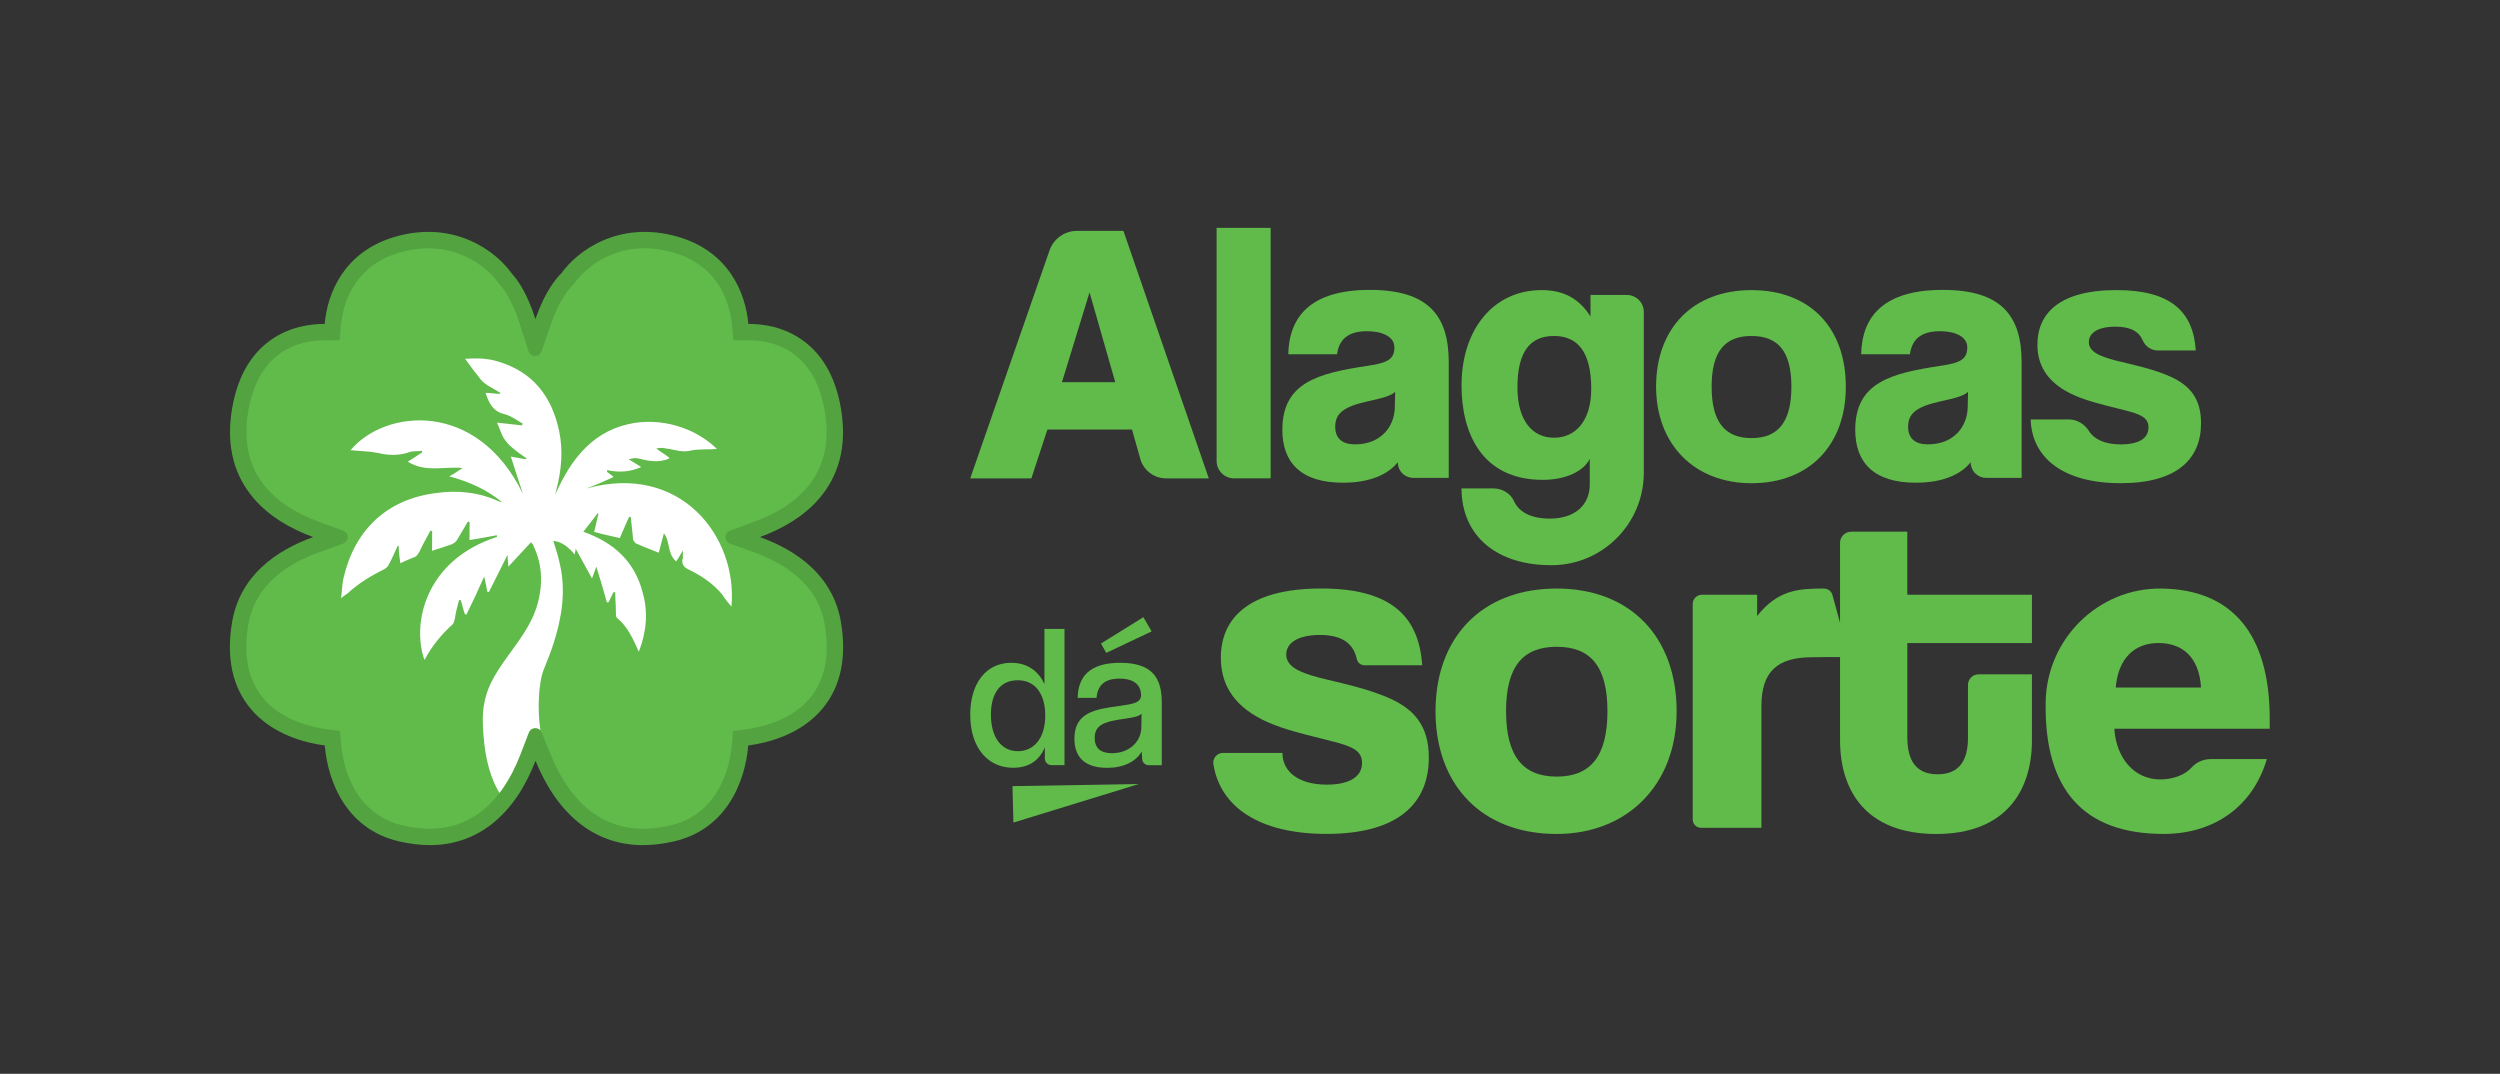 <svg xmlns="http://www.w3.org/2000/svg" xmlns:xlink="http://www.w3.org/1999/xlink" xmlns:serif="http://www.serif.com/" width="100%" height="100%" viewBox="0 0 2568 1103" xml:space="preserve" style="fill-rule:evenodd;clip-rule:evenodd;stroke-linejoin:round;stroke-miterlimit:2;"><rect x="0" y="0" width="2568" height="1103" fill="#333333" stroke="none"/><rect id="P&#xE1;gina-1" serif:id="P&#xE1;gina 1" x="0" y="0" width="2567.6" height="1102.2" style="fill:none;"></rect><g id="Camada-1" serif:id="Camada 1"><path d="M660.538,868.119c-23.43,0 -44.505,-6.904 -62.892,-20.621c-23.025,-17.187 -37.954,-42.495 -47.554,-66.037c-9.079,23.542 -23.496,48.733 -46.184,65.992c-24.575,18.679 -54.325,24.737 -88.45,17.945c-59.616,-10.558 -78.854,-63.25 -81.833,-99.645c-19.729,-2.63 -53.921,-11.017 -76.296,-37.921c-18.612,-22.379 -25,-52.121 -18.991,-88.4c7.983,-48.188 45.312,-73.971 83.291,-87.759c-22.467,-8.25 -44.75,-20.754 -60.917,-39.637c-19.933,-23.271 -27.712,-52.346 -23.183,-86.434c4.621,-34.7 18.184,-60.299 40.313,-76.141c19.237,-13.763 40.691,-16.759 55.671,-16.759l0.02,0c2.713,-31.316 19.709,-74.27 72.396,-89.495c61.838,-17.875 104.75,16.141 119.838,37.858c4.483,4.708 15.112,18.033 24.216,46.608c9.93,-28.595 21.588,-42.083 26.7,-46.954c15.313,-21.737 58.092,-55.296 119.617,-37.512c52.688,15.225 69.679,58.179 72.392,89.495l0.025,0c14.975,0 36.433,2.971 55.671,16.759c22.129,15.817 35.691,41.441 40.312,76.141c4.55,34.088 -3.254,63.163 -23.183,86.434c-16.167,18.883 -38.455,31.362 -60.917,39.637c37.979,13.809 75.308,39.571 83.292,87.759c6.008,36.279 -0.384,66.021 -18.992,88.4c-22.354,26.883 -56.567,35.291 -76.296,37.921c-2.983,36.395 -22.221,89.108 -81.833,99.645c-9.059,1.809 -17.825,2.696 -26.3,2.696l0.066,0.025Z" style="fill:#53a441;fill-rule:nonzero;"></path><path d="M1045.57,771.614c-16.25,0 -27.7,-13.329 -27.7,-37.475c0,-22.279 9.804,-35.396 27.488,-35.396c19.15,0 28.312,15.4 28.312,36.221c0,24.167 -12.296,36.65 -28.121,36.65l0.021,0Zm27.275,-68.937c-7.092,-15.404 -19.783,-21.859 -34.146,-21.859c-25.629,0 -42.071,20.821 -42.071,53.3c0,34.575 18.542,54.55 44.138,54.55c13.117,0 26.033,-5.204 32.479,-21.033l0,11.492c0,3.766 3.071,6.833 6.838,6.833l13.37,0l0,-139.925l-20.608,0l0,56.642Z" style="fill:#61bb4a;fill-rule:nonzero;"></path><path d="M1172.38,747.873c-0.634,14.579 -12.905,25.812 -30.192,25.812c-11.871,0 -17.713,-5.412 -17.713,-15.612c0,-12.696 8.738,-16.25 25.205,-18.958c11.041,-1.675 19.779,-2.5 22.912,-6.034l-0.212,14.792Zm-21.663,-67.054c-32.079,-0 -43.317,14.791 -43.737,36.033l19.362,0c1.034,-12.079 7.488,-19.783 23.529,-19.783c14.996,-0 22.275,6.454 22.275,17.5c-0.825,7.491 -7.912,8.546 -22.7,10.621c-24.571,3.345 -45.812,6.666 -45.812,33.537c-0,18.958 10.625,29.983 33.521,29.983c18.741,0 30.191,-7.491 35.604,-16.65c0.108,1.33 0.275,4.696 0.508,7.805c0.258,3.47 3.133,6.137 6.604,6.137l13.504,0l0,-64.767c0,-25.816 -10.837,-40.395 -42.704,-40.395l0.046,-0.021Z" style="fill:#61bb4a;fill-rule:nonzero;"></path><path d="M1174.46,633.973l-43.525,27.062l5.413,9.588l46.658,-22.071l-8.546,-14.579Z" style="fill:#61bb4a;fill-rule:nonzero;"></path><path d="M1429.76,718.42c-23.841,-11.192 -52.075,-16.546 -74.945,-22.388c-19.955,-5.354 -33.58,-11.192 -33.58,-23.846c0,-11.191 11.192,-19.954 34.555,-19.954c23.354,0 34.533,9.163 37.937,24.8c0.8,3.683 4,6.325 7.767,6.325l59.391,0c-3.404,-51.583 -33.579,-78.837 -103.662,-78.837c-76.404,-0 -103.167,32.116 -103.167,71.05c0,24.82 10.704,47.695 42.825,63.754c16.058,7.787 29.2,11.683 70.567,21.9c21.408,5.354 31.633,9.733 31.633,22.387c0,16.063 -16.058,22.388 -36.012,22.388c-29.688,-0 -45.746,-13.625 -45.746,-32.609l-60.988,0c-6.158,0 -10.937,5.484 -9.962,11.555c7.004,43.97 47.141,71.645 116.208,71.645c73.971,0 105.117,-31.633 105.117,-78.354c-0,-33.091 -15.575,-49.15 -37.958,-59.858l0.02,0.042Z" style="fill:#61bb4a;fill-rule:nonzero;"></path><path d="M1599.1,797.725c-35.037,0 -52.075,-21.412 -52.075,-67.158c0,-45.75 17.038,-66.187 52.075,-66.187c35.042,-0 52.075,20.437 52.075,66.187c0,45.746 -17.033,67.158 -52.075,67.158m0,-193.183c-70.8,0 -116.82,42.529 -123.654,108.546c-0.591,5.671 -0.912,11.487 -0.912,17.5c-0,6.008 0.337,11.783 0.912,17.454c6.746,64.938 51.609,108.592 123.654,108.592c72.046,-0 123.13,-50.129 123.13,-126.046c-0,-75.921 -47.213,-126.046 -123.13,-126.046" style="fill:#61bb4a;fill-rule:nonzero;"></path><path d="M1959.19,610.886l-0,-64.746l-57.592,0c-6.354,0 -11.512,5.142 -11.512,11.513l-0,82.095l-7.746,-28.437c-1.079,-3.979 -4.692,-6.75 -8.846,-6.75l-1.412,-0c-24.334,-0 -46.238,1.462 -67.159,28.225l0,-21.9l-56.65,-0c-5.266,-0 -9.537,4.275 -9.537,9.546l-0,221.304c-0,4.741 3.825,8.571 8.566,8.571l62,-0l0,-125.05c0,-36.017 17.03,-50.13 52.075,-50.13c4.292,0 18.95,-0.358 28.709,-0.145l-0,85.312c-0,52.075 26.766,96.358 98.791,96.358c72.034,0 98.309,-45.258 98.309,-95.87l-0,-68.134l-54.784,0c-6.025,0 -10.916,4.888 -10.916,10.917l-0,54.296c-0,24.333 -9.734,37.475 -31.142,37.475c-21.417,-0 -31.154,-13.142 -31.154,-37.963l-0,-96.846l127.996,0l-0,-49.641l-127.996,-0Z" style="fill:#61bb4a;fill-rule:nonzero;"></path><path d="M2173.31,706.254c2.433,-30.171 19.462,-45.746 43.795,-45.746c24.338,-0 41.859,14.112 43.8,45.746l-87.595,-0Zm158.145,32.121c0,-87.75 -39.17,-132.988 -111.383,-133.813c-64.512,-0.742 -117.5,51.567 -118.75,116.079c-1.758,90.309 38.621,135.971 121.117,135.971c51.587,0 91.496,-27.737 106.091,-76.892l-57.295,0c-7.559,0 -14.963,2.942 -19.975,8.613c-6.771,7.658 -19.084,12.312 -32.225,12.312c-26.771,0 -45.259,-21.9 -47.213,-52.07l159.608,-0l0,-10.221l0.025,0.021Z" style="fill:#61bb4a;fill-rule:nonzero;"></path><path d="M1040.01,807.523l0.971,37.429l128.796,-39.629l-129.767,2.2Z" style="fill:#61bb4a;fill-rule:nonzero;"></path><path d="M1119.17,300.306l-28.329,92.288l54.754,-0l-26.425,-92.288Zm52.154,171.059l-8.516,-30.155l-86.909,0l-16.475,50.163l-62.796,-0l81.442,-234.117c4.183,-12.054 15.546,-20.116 28.283,-20.116l47.634,-0l87.683,254.233l-43.921,-0c-12.291,-0 -23.108,-8.175 -26.45,-20.008l0.025,-0Z" style="fill:#61bb4a;fill-rule:nonzero;"></path><path d="M1249.71,473.489l0,-239.404l55.517,-0l0,257.287l-37.633,0c-9.888,0 -17.884,-8.02 -17.884,-17.883" style="fill:#61bb4a;fill-rule:nonzero;"></path><path d="M1634.51,399.484c-0,-37.912 -13.784,-54.367 -38.284,-54.367c-24.491,0 -37.52,16.084 -37.52,52.826c-0,34.075 15.308,51.679 37.52,51.679c22.221,-0 38.284,-17.234 38.284,-50.159l-0,0.021Zm-1.513,71.971c-6.508,12.637 -24.5,21.438 -48.258,21.438c-63.558,-0 -83.454,-49.388 -83.454,-96.875c-0,-57.821 32.925,-98.03 82.304,-98.03c22.983,0 39.066,9.196 50.167,27.18l-0,-22.192l37.304,-0c9.65,-0 17.454,7.8 17.454,17.45l-0,165.096c-0,52.05 -41.863,94.554 -93.909,95.033c-56.729,0.521 -93.32,-29.829 -93.32,-78.862l32.558,-0c9.013,-0 17.646,4.879 21.35,13.091c5.163,11.471 17.883,17.925 36.829,17.925c25.646,0 40.975,-13.779 40.975,-35.221l0,-26.033Z" style="fill:#61bb4a;fill-rule:nonzero;"></path><path d="M1840.13,397.182c0,-35.979 -13.396,-52.062 -40.967,-52.062c-27.579,-0 -40.975,16.083 -40.975,52.062c0,35.988 13.396,52.833 40.975,52.833c27.571,0 40.967,-16.845 40.967,-52.833m-138.996,0c0,-59.721 37.525,-99.171 98.029,-99.171c60.496,0 96.875,39.067 96.875,99.171c0,60.113 -37.529,99.179 -96.875,99.179c-59.354,0 -98.029,-40.587 -98.029,-99.179" style="fill:#61bb4a;fill-rule:nonzero;"></path><path d="M2216.75,360.05c-6.912,0 -13.05,-4.183 -15.804,-10.512c-3.858,-8.913 -12.179,-13.983 -28.117,-13.983c-18.383,-0 -27.183,6.891 -27.183,15.695c0,9.95 10.733,14.546 26.425,18.755c17.996,4.595 40.217,8.8 58.963,17.6c17.624,8.433 29.87,21.05 29.87,47.087c0,36.763 -24.491,61.646 -82.695,61.646c-58.209,-0 -91.138,-25.646 -92.288,-65.471l39.325,0c8.588,0 16.15,4.863 20.7,12.121c5.188,8.279 16.283,13.525 32.633,13.525c16.342,-0 28.33,-4.979 28.33,-17.604c-0,-9.942 -8.042,-13.388 -24.884,-17.617c-32.546,-8.042 -42.879,-11.104 -55.516,-17.233c-25.28,-12.638 -33.688,-30.634 -33.688,-50.163c0,-30.629 21.046,-55.908 81.163,-55.908c55.125,-0 78.858,21.442 81.541,62.017l-38.775,-0l0,0.045Z" style="fill:#61bb4a;fill-rule:nonzero;"></path><path d="M1433.13,402.538l-0.391,16.063c-0.392,19.512 -14.159,37.854 -40.925,37.854c-13.005,0 -20.271,-6.117 -20.271,-17.971c-0,-13.4 7.658,-20.658 34.033,-26.383c16.067,-3.446 23.325,-5.75 27.533,-9.563l0.021,0Zm-28.308,-26.775c-50.492,7.659 -87.579,16.829 -87.579,65.775c-0,33.642 19.121,54.3 62.325,54.3c27.916,0 46.65,-8.796 56.204,-21.029c0.046,0.671 0.108,1.367 0.175,2.059c0.887,8.004 7.762,14.012 15.825,14.012l36.375,0l-0,-118.929c-0,-47.429 -20.658,-74.175 -81.075,-74.175c-60.417,-0 -82.975,27.158 -83.738,66.154l50.096,0c1.913,-14.158 9.954,-23.712 30.979,-23.712c15.671,-0 27.917,5.741 27.917,16.454c0,11.854 -6.108,16.062 -27.525,19.116l0.021,-0.025Z" style="fill:#61bb4a;fill-rule:nonzero;"></path><path d="M2021.59,402.538l-0.391,16.063c-0.392,19.512 -14.15,37.854 -40.925,37.854c-13.005,0 -20.267,-6.117 -20.267,-17.971c0,-13.4 7.654,-20.658 34.033,-26.383c16.063,-3.446 23.321,-5.75 27.53,-9.563l0.02,0Zm-28.308,-26.775c-50.483,7.659 -87.579,16.829 -87.579,65.775c-0,33.642 19.121,54.3 62.325,54.3c27.917,0 46.65,-8.796 56.212,-21.029c0.042,0.671 0.1,1.367 0.167,2.059c0.896,8.004 7.763,14.012 15.825,14.012l36.375,0l0,-118.929c0,-47.429 -20.658,-74.175 -81.075,-74.175c-60.417,-0 -82.975,27.158 -83.737,66.154l50.095,0c1.913,-14.158 9.955,-23.712 30.98,-23.712c15.67,-0 27.916,5.741 27.916,16.454c0,11.854 -6.108,16.062 -27.525,19.116l0.021,-0.025Z" style="fill:#61bb4a;fill-rule:nonzero;"></path><path d="M843.845,696.463c-2.837,7.634 -6.825,14.459 -11.891,20.609c-18.917,22.766 -49.188,29.796 -65.604,32.025l-13.446,1.758l-1.084,13.513c-1.416,17.229 -10.47,74.32 -67.97,84.454c-8.242,1.62 -16.013,2.433 -23.375,2.433c-19.663,0 -37.434,-5.813 -52.771,-17.229c-17.159,-12.838 -31.35,-32.7 -42.025,-58.917l-9.325,-22.837c-2.363,-5.879 -10.809,-5.809 -13.104,0.137l-8.855,22.971c-10.066,26.079 -23.712,45.808 -40.675,58.646c-14.995,11.417 -32.562,17.229 -52.091,17.229c-7.296,0 -15,-0.812 -22.904,-2.367c-57.834,-10.266 -66.888,-67.291 -68.309,-84.52l-1.15,-13.513l-13.441,-1.758c-16.355,-2.229 -46.621,-9.259 -65.542,-32.025c-5.067,-6.15 -9.054,-13.042 -11.958,-20.609c-5.675,-15.27 -6.825,-33.445 -3.38,-54.254c5.68,-34.187 30,-59.321 72.434,-74.729l25.133,-9.121c2.771,-1.012 4.325,-3.308 4.592,-5.741c0.408,-3.042 -1.146,-6.284 -4.525,-7.5l-25.134,-9.259c-23.379,-8.579 -41.554,-20.266 -53.916,-34.796c-16.692,-19.458 -23.175,-44.116 -19.325,-73.237c3.987,-29.867 15.204,-51.621 33.446,-64.663c15.741,-11.283 33.645,-13.645 45.875,-13.645l15.404,-0l1.354,-15.338c1.554,-17.704 10.471,-60.404 60.333,-74.796c10,-2.904 19.867,-4.325 29.459,-4.325c37.162,0 62.7,22.367 71.891,35.609l0.742,1.079l0.879,0.946c2.633,2.77 12.025,13.987 20.338,40.066l8.916,27.971c0.946,2.975 3.313,4.529 5.813,4.867c3.108,0.404 6.416,-1.15 7.633,-4.663l9.596,-27.771c9.121,-26.212 19.458,-37.429 22.429,-40.266l1.15,-1.15l1.013,-1.35c2.5,-3.579 26.216,-35.338 71.687,-35.338c9.529,0 19.458,1.421 29.458,4.325c49.796,14.392 58.784,57.092 60.271,74.796l1.35,15.338l15.471,-0c12.296,-0 30.204,2.362 45.879,13.645c15.338,10.946 25.742,28.109 31.013,51.146c1.012,4.325 1.821,8.784 2.429,13.517c3.854,29.121 -2.633,53.779 -19.321,73.237c-12.367,14.459 -30.542,26.217 -53.917,34.796l-25.066,9.259c-3.379,1.216 -4.934,4.458 -4.529,7.5c0.27,2.433 1.758,4.729 4.529,5.741l25.133,9.121c42.363,15.408 66.754,40.542 72.429,74.729c3.446,20.875 2.296,39.05 -3.446,54.254" style="fill:#61bb4a;fill-rule:nonzero;"></path><clipPath id="_clip1"><path d="M590.475,290.396l-1.012,1.35l-1.146,1.154c-2.975,2.833 -13.313,14.05 -22.434,40.267l-9.591,27.766c-1.221,3.517 -4.534,5.067 -7.638,4.663c-2.5,-0.338 -4.867,-1.892 -5.812,-4.863l-8.917,-27.975c-8.308,-26.079 -17.704,-37.296 -20.342,-40.062l-0.875,-0.95l-0.741,-1.079c-9.188,-13.242 -34.729,-35.604 -71.888,-35.604c-9.596,-0 -19.458,1.416 -29.462,4.32c-49.863,14.392 -58.779,57.096 -60.338,74.796l-1.35,15.338l-15.404,-0c-12.229,-0 -30.133,2.366 -45.879,13.65c-18.238,13.037 -29.454,34.796 -33.442,64.654c-3.85,29.125 2.634,53.783 19.325,73.242c12.363,14.529 30.542,26.216 53.917,34.795l25.133,9.259c3.379,1.216 4.929,4.462 4.525,7.5c-0.271,2.433 -1.821,4.729 -4.591,5.745l-25.134,9.117c-42.433,15.404 -66.758,40.542 -72.433,74.729c-3.446,20.813 -2.296,38.988 3.379,54.255c2.908,7.566 6.892,14.458 11.958,20.608c18.921,22.771 49.192,29.796 65.542,32.025l13.442,1.754l1.15,13.517c1.421,17.229 10.471,74.254 68.308,84.525c7.904,1.554 15.608,2.362 22.904,2.362c19.529,0 37.096,-5.808 52.092,-17.229c16.962,-12.837 30.608,-32.567 40.675,-58.646l8.85,-22.971c2.3,-5.95 10.746,-6.016 13.112,-0.137l9.321,22.837c10.679,26.213 24.863,46.079 42.029,58.917c15.338,11.421 33.105,17.229 52.763,17.229c7.367,0 15.137,-0.808 23.379,-2.429c57.5,-10.138 66.55,-67.229 67.971,-84.458l1.083,-13.517l13.446,-1.754c16.417,-2.229 46.688,-9.254 65.604,-32.025c5.067,-6.15 9.054,-12.975 11.888,-20.609c5.745,-15.2 6.895,-33.374 3.45,-54.254c-5.675,-34.187 -30.067,-59.325 -72.429,-74.729l-25.138,-9.117c-2.767,-1.016 -4.254,-3.312 -4.525,-5.745c-0.404,-3.038 1.146,-6.284 4.525,-7.5l25.071,-9.259c23.375,-8.579 41.55,-20.333 53.917,-34.795c16.687,-19.459 23.174,-44.117 19.324,-73.242c-0.612,-4.725 -1.42,-9.188 -2.433,-13.508c-5.271,-23.042 -15.675,-40.205 -31.012,-51.146c-15.675,-11.284 -33.584,-13.65 -45.879,-13.65l-15.471,-0l-1.35,-15.338c-1.492,-17.7 -10.475,-60.404 -60.271,-74.796c-10,-2.904 -19.934,-4.32 -29.459,-4.32c-45.47,-0 -69.187,31.754 -71.687,35.333Z" clip-rule="nonzero"></path></clipPath><g clip-path="url(#_clip1)"><path d="M751.344,623.159c-3.408,-4.346 -6.812,-7.871 -9.279,-12.217c-9.342,-11.396 -21.208,-19.325 -33.954,-25.554c-5.933,-2.642 -8.458,-6.108 -6.696,-12.217l0.058,-7.812c-2.583,4.346 -4.345,7.812 -6.929,11.279c-9.341,-7.929 -5.816,-20.092 -12.571,-28.842c-1.762,6.929 -3.525,13.042 -5.287,19.971c-8.517,-3.525 -16.154,-6.225 -23.788,-9.75c-0.883,-0.879 -2.587,-2.642 -2.587,-4.346c-0.763,-7.871 -1.583,-14.804 -2.35,-22.675l-1.7,0c-3.467,6.934 -6.05,13.863 -9.575,21.675c-7.638,-1.821 -17.033,-3.641 -26.375,-6.283c1.762,-6.108 2.642,-12.163 4.404,-18.271l-0.821,-0.879c-4.346,6.05 -9.516,12.1 -14.687,19.029c30.604,10.692 52.633,30.017 60.916,62.267c5.813,20.087 3.934,40.941 -3.937,60.912c-5.817,-13.1 -11.688,-26.2 -22.733,-35.008c-0.821,-0.883 -0.821,-3.525 -0.821,-6.108c0.058,-6.934 -0.704,-13.042 -0.646,-20.034l-1.763,0c-1.704,3.467 -3.408,6.934 -5.17,10.4l-1.7,0c-3.35,-12.221 -6.638,-23.558 -10.809,-36.654c-1.762,4.346 -2.646,7.813 -4.408,12.158c-5.871,-10.516 -10.925,-20.145 -16.796,-30.604c0,1.763 -0.883,4.346 -0.883,6.05c-5.934,-6.987 -12.688,-13.158 -22.088,-14.096c2.529,7.871 4.996,15.742 6.642,23.555c6.575,27.9 2.112,55.741 -6.642,82.587c-5.533,16.938 -9.425,23.183 -11.854,32.325c-0.375,1.425 -1.371,6.283 -2.183,12.846c-0.159,1.3 -2.359,19.946 0.425,40.725c4.183,31.187 18.35,57.858 23.321,66.712c5.2,4.759 10.766,11.138 9.15,16.209c-3.025,9.479 -31.146,14.371 -51.634,4.758c-36.3,-17.033 -38.887,-74.717 -39.533,-89.812c-0.525,-10.984 0.529,-18.092 1,-20.855c2.879,-16.858 8.458,-28.254 24.317,-50.279c11.22,-15.566 23.32,-31.133 29.429,-49.341c6.991,-21.675 7.166,-43.467 -2.879,-64.438c-0,-0.821 -0.821,-1.704 -2.525,-3.467c-7.755,8.638 -15.505,16.392 -23.259,25.025c0.059,-3.525 -0.766,-6.991 -0.766,-12.216c-6.93,13.862 -12.98,26.021 -19.088,38.121l-1.704,-0c-0.821,-4.346 -1.642,-9.575 -3.288,-15.684c-6.05,13.863 -12.162,26.9 -18.212,39.004c-0.588,0 -1.113,-0.295 -1.704,-0.883c-1.7,-4.404 -2.467,-9.575 -4.167,-13.979l-1.704,-0c-1.763,6.929 -3.525,13.042 -4.408,19.971c-0.88,1.762 -0.938,4.346 -2.584,5.229c-11.216,10.337 -20.675,21.554 -28.487,36.3c-13.334,-37.533 0.879,-102.675 74.421,-126.408l-0,-1.763c-9.396,1.704 -17.913,3.35 -28.192,4.996l0.175,-18.271c-0.883,0 -0.821,-0.879 -1.704,-0.879c-3.467,6.05 -7.813,12.979 -11.275,19.029c-0.825,1.763 -3.409,3.467 -5.171,4.35c-6.813,2.525 -12.804,4.229 -20.5,6.754l0.175,-20.029c-0.588,0 -1.175,-0.296 -1.704,-0.883c-3.521,6.933 -7.813,13.862 -11.275,21.675c-1.763,2.583 -2.646,5.171 -6.05,6.05c-4.292,1.704 -8.579,3.408 -13.688,5.991c-0.825,-6.108 -1.646,-11.337 -1.587,-17.445c-0,-0 -0.821,-0 -0.821,-0.88c-3.467,6.93 -6.108,13.863 -9.575,19.913c-0.821,1.762 -2.583,3.521 -4.288,4.346c-13.687,6.871 -26.55,14.566 -37.77,24.904c-2.525,1.762 -5.109,3.467 -6.871,5.171c0.937,-6.05 1,-14.746 2.758,-21.675c11.513,-48.638 44.175,-79.709 93.75,-86.288c22.204,-3.291 44.346,-1.354 65.613,8.4c0.82,0 1.7,0.879 3.404,0.879c-16.092,-13.158 -33.95,-21.145 -54.392,-26.55c5.113,-2.583 9.458,-5.991 13.746,-8.575c-18.796,-1.879 -38.475,4.875 -56.271,-6.52c4.229,-2.584 9.396,-6.05 14.567,-9.459l-0,-1.762c-4.288,0.825 -9.4,-0.059 -13.688,1.646c-10.221,3.408 -20.5,3.291 -31.541,0.587c-9.4,-1.821 -18.796,-1.879 -28.138,-2.821c35.304,-42.35 130.108,-51.983 177.1,44.996c-4.112,-12.217 -8.283,-25.317 -12.454,-38.417c5.112,0.942 10.221,1.821 15.329,2.763l0.825,-0.883c-5.05,-3.521 -10.162,-7.046 -15.212,-11.455c-3.409,-2.583 -5.934,-6.108 -8.459,-9.633c-2.525,-4.346 -4.229,-10.454 -6.696,-15.683c8.517,0.941 17.034,1.883 25.55,2.821c0,-0.88 0.88,-0.88 0.88,-1.763c-5.93,-3.525 -11.921,-7.929 -18.68,-9.75c-11.92,-2.7 -16.15,-11.454 -19.5,-21.908c5.171,0.058 9.4,0.996 14.509,0.996l0.883,-0.821c-4.229,-2.7 -9.342,-5.346 -13.571,-7.988c-2.583,-1.762 -5.933,-4.408 -7.637,-6.991c-5.05,-6.167 -10.159,-13.159 -15.213,-20.146c11.104,-0.767 23.084,-0.704 34.129,2.875c35.771,10.75 55.155,36.125 62.555,71.841c4.112,20.088 2.233,40.059 -3.055,60.03c0,1.762 -0.879,2.583 -0.879,4.345c16.509,-37.237 39.825,-66.666 81.646,-73.304c34.188,-4.933 65.671,8.4 84.292,26.842c-9.396,0.767 -17.975,-0.175 -26.492,1.529c-9.396,2.525 -17.092,-1.058 -25.608,-1.996c-3.409,-0.883 -6.813,-0.883 -10.221,-0.062c4.229,3.525 9.337,6.171 13.567,9.696l-0.88,0.879c-10.279,4.229 -20.5,2.408 -30.72,-0.292c-3.409,-0.883 -6.813,-0.062 -10.221,0.821c4.229,2.642 8.458,5.287 12.746,7.929c-11.159,5.113 -23.084,5.875 -35.009,3.171l-0.058,1.762c2.583,1.763 4.229,3.525 6.812,5.288c-9.395,4.229 -18.854,8.517 -28.254,11.925c96.629,-27.021 155.779,49.162 149.2,121.296" style="fill:#fff;fill-rule:nonzero;"></path></g></g></svg>